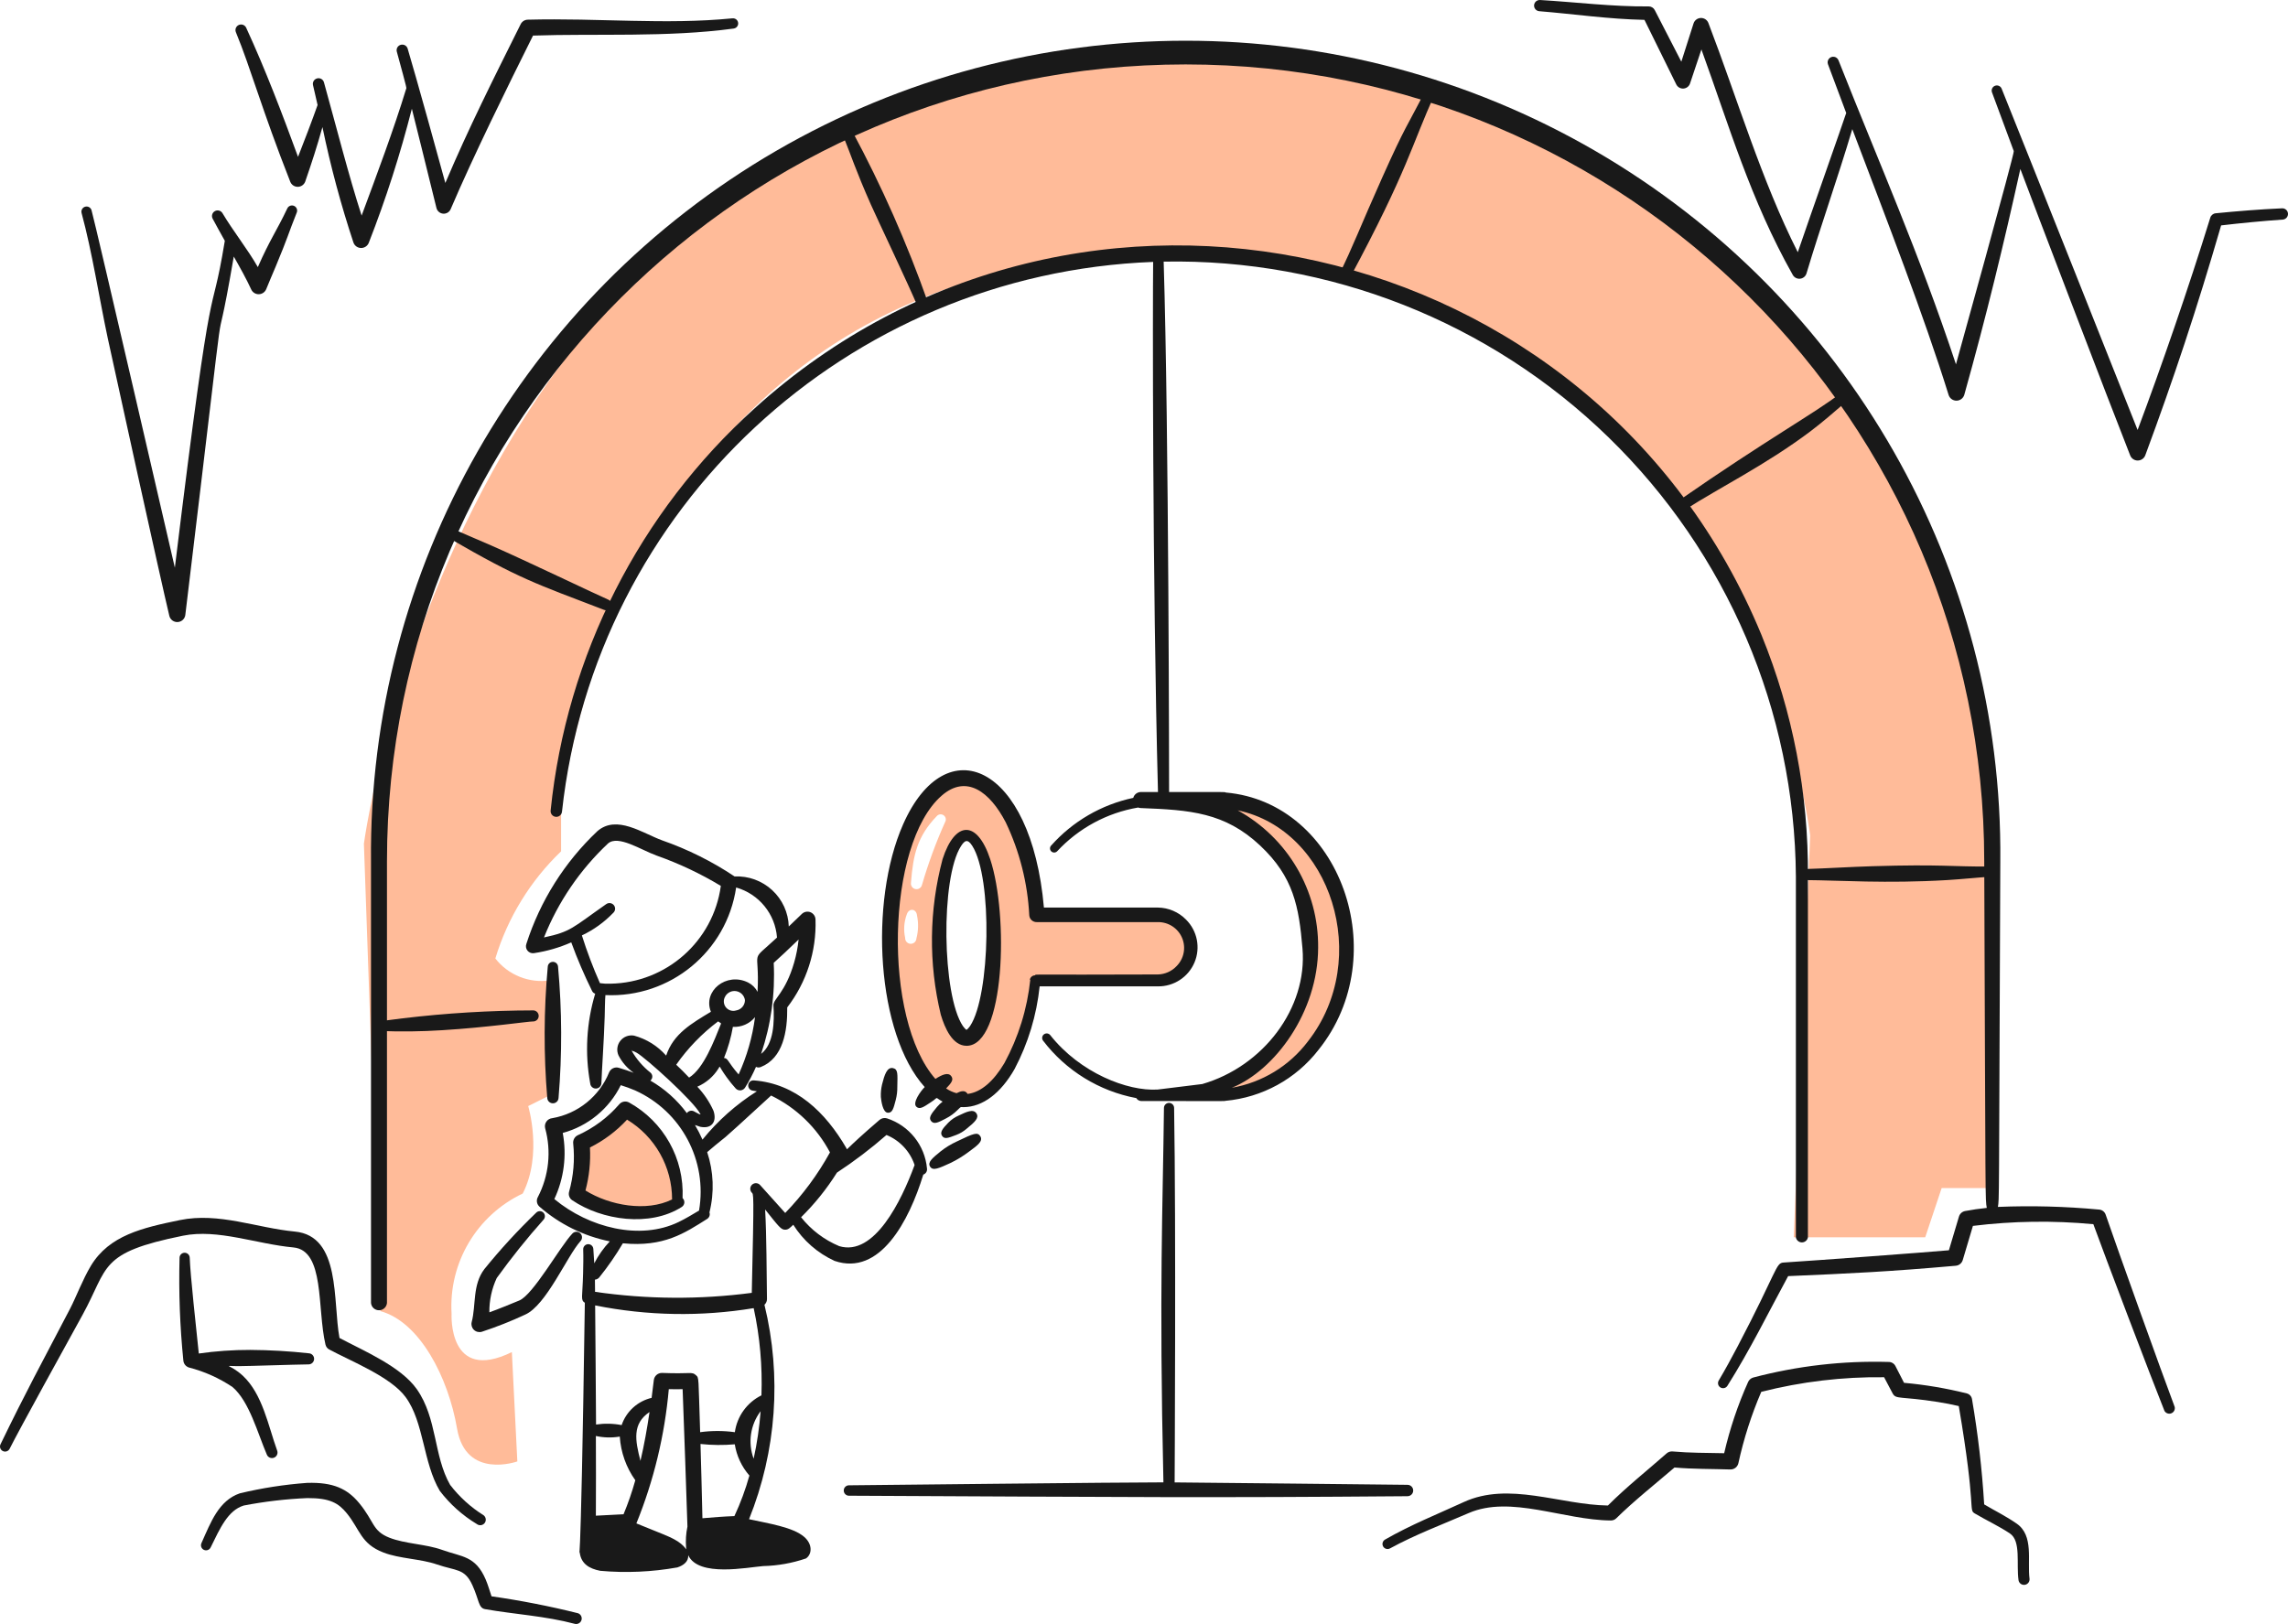 <?xml version="1.0" encoding="UTF-8"?>
<svg width="200px" height="142px" viewBox="0 0 200 142" version="1.1" xmlns="http://www.w3.org/2000/svg" xmlns:xlink="http://www.w3.org/1999/xlink">
    <title>Group</title>
    <g id="v3" stroke="none" stroke-width="1" fill="none" fill-rule="evenodd">
        <g id="Consultancy/Erbjudande" transform="translate(-216, -354)" fill-rule="nonzero">
            <g id="Group-3" transform="translate(0, 294)">
                <g id="Group" transform="translate(216, 60)">
                    <path d="M101.215,79.99 L90.637,79.99 C90.16,73.228 87.479,68.042 84.246,68.042 C80.678,68.042 77.782,74.358 77.782,82.142 C77.782,89.925 80.678,96.24 84.246,96.24 C87.247,96.24 89.772,91.772 90.5,85.726 L101.215,85.726 C102.802,85.726 104.089,84.442 104.089,82.858 C104.089,81.274 102.802,79.99 101.215,79.99 L101.215,79.99 Z M80.106,82.058 C80.092,82.329 79.86,82.538 79.588,82.524 C79.317,82.51 79.108,82.279 79.122,82.007 C78.97,81.323 79.02,80.609 79.265,79.952 C79.448,79.374 80.107,79.439 80.16,80.057 C80.297,80.72 80.278,81.404 80.106,82.058 L80.106,82.058 Z M80.602,77.341 C80.572,77.514 80.453,77.658 80.288,77.719 C80.124,77.781 79.939,77.75 79.803,77.638 C79.667,77.526 79.602,77.351 79.631,77.178 C79.816,74.744 80.191,73.117 81.882,71.364 C82.033,71.184 82.299,71.151 82.49,71.289 C82.682,71.427 82.734,71.689 82.61,71.889 C81.815,73.658 81.145,75.48 80.603,77.341 L80.602,77.341 Z M84.486,90.749 C83.164,90.749 82.091,86.786 82.091,81.906 C82.091,77.027 83.164,73.065 84.486,73.065 C85.808,73.065 86.879,77.025 86.879,81.906 C86.879,86.788 85.807,90.749 84.486,90.749 Z" id="Shape" fill="#FFBB99"></path>
                    <path d="M33.246,114.641 L31.81,73.774 C31.81,73.774 40.815,5.528 102.204,4.952 C164.812,4.366 173.925,66.796 174.035,66.605 C174.146,66.414 174.035,103.884 174.035,103.884 L169.725,103.884 L168.289,108.185 L156.795,108.185 L158.232,73.058 C158.232,73.058 152.328,22.175 102.204,22.158 C53.606,22.142 49.046,70.904 49.046,70.904 L49.046,74.438 C46.356,77.017 44.377,80.244 43.299,83.808 C44.431,85.263 46.263,85.994 48.088,85.72 L48.088,95.756 L46.172,96.712 C46.172,96.712 47.447,100.93 45.694,104.359 C41.665,106.271 39.204,110.434 39.474,114.879 C39.474,114.879 39.139,120.972 44.743,118.225 L45.222,127.785 C45.222,127.785 40.719,129.402 39.953,124.917 C39.187,120.432 36.692,115.58 33.246,114.641 L33.246,114.641 Z" id="Path" fill="#FFBB99"></path>
                    <path d="M29.676,116.99 C31.81,118.127 35.034,119.478 36.435,121.468 C38.233,124.03 37.891,127.295 39.349,129.839 C40.16,130.892 41.152,131.793 42.281,132.498 C42.489,132.666 42.524,132.969 42.359,133.18 C42.193,133.388 41.889,133.423 41.679,133.259 C40.429,132.506 39.332,131.524 38.447,130.364 C36.979,127.905 37.065,124.348 35.458,122.164 C34.173,120.397 30.685,119.02 28.776,117.998 C28.611,117.907 28.492,117.749 28.45,117.565 C27.708,114.399 28.404,109.325 25.642,109.073 C22.425,108.779 19.045,107.433 16.002,108.047 C8.593,109.544 9.528,110.761 7.21,114.981 C5.929,117.314 1.631,125.089 0.844,126.676 C0.735,126.896 0.469,126.986 0.248,126.878 C0.028,126.77 -0.063,126.504 0.046,126.284 C2.256,121.715 3.611,119.245 6.134,114.413 C6.661,113.4 7.222,111.882 7.947,110.675 C9.553,108.018 12.432,107.361 15.722,106.683 C19.136,105.982 22.445,107.373 25.771,107.686 C29.826,108.066 29.076,113.799 29.676,116.99 L29.676,116.99 Z" id="Path" fill="#191919"></path>
                    <path d="M26.992,118.33 C25.291,118.143 23.582,118.044 21.871,118.034 C20.368,118.031 18.866,118.136 17.377,118.349 C17.15,116.143 16.641,111.548 16.584,109.975 C16.58,109.73 16.378,109.535 16.133,109.538 C15.888,109.542 15.692,109.743 15.695,109.988 C15.615,112.986 15.727,115.986 16.028,118.97 C16.054,119.245 16.239,119.479 16.501,119.568 C17.864,119.917 19.158,120.496 20.326,121.281 C21.794,122.537 22.514,125.3 23.326,127.191 C23.426,127.436 23.705,127.555 23.952,127.458 C24.199,127.361 24.321,127.084 24.227,126.836 C23.447,124.678 22.956,121.899 21.219,120.284 C20.074,119.234 19.362,119.453 20.868,119.453 C21.679,119.453 25.737,119.312 26.951,119.3 C27.219,119.311 27.446,119.103 27.457,118.835 C27.469,118.568 27.26,118.341 26.992,118.33 L26.992,118.33 Z" id="Path" fill="#191919"></path>
                    <path d="M42.965,139.579 C45.505,139.942 48.026,140.435 50.516,141.056 C50.763,141.137 50.901,141.397 50.832,141.646 C50.762,141.895 50.508,142.046 50.255,141.988 C47.657,141.296 44.967,141.154 42.395,140.7 C41.812,140.595 41.884,139.904 41.298,138.618 C40.623,137.121 39.896,137.377 38.195,136.793 C36.754,136.294 34.925,136.296 33.519,135.75 C31.519,134.978 31.492,133.76 30.304,132.307 C29.592,131.441 28.855,130.98 26.868,130.99 C25,131.07 23.141,131.287 21.306,131.641 C19.921,132.061 19.227,133.643 18.413,135.306 C18.309,135.525 18.048,135.619 17.827,135.518 C17.606,135.417 17.508,135.158 17.606,134.936 C18.434,133.075 19.121,131.21 20.963,130.574 C22.895,130.111 24.862,129.805 26.844,129.661 C29.151,129.59 30.365,130.187 31.388,131.418 C32.743,133.059 32.526,133.851 34.031,134.451 C35.417,134.998 37.228,135.007 38.646,135.519 C40.37,136.141 41.561,136.019 42.457,138.112 C42.658,138.587 42.802,139.093 42.965,139.579 L42.965,139.579 Z" id="Path" fill="#191919"></path>
                    <path d="M103.856,95.476 C104.392,95.307 104.948,95.214 105.51,95.202 C107.488,94.912 109.295,93.919 110.598,92.406 C113.209,89.938 114.618,86.461 114.46,82.876 C114.4,81.156 114.104,79.452 113.579,77.812 C112.256,74.462 109.51,71.87 106.085,70.737 C104.01,70.213 101.877,69.951 99.737,69.955 L106.92,69.955 L106.92,69.98 C112.931,70.4 117.695,76.006 117.695,82.859 C117.695,89.713 112.931,95.321 106.92,95.737 L106.92,95.763 L99.737,95.763 L103.856,95.476 Z" id="Path" fill="#FFBB99"></path>
                    <path d="M153.982,55.536 C139.486,20.342 94.267,10.138 65.991,35.68 C55.879,44.793 49.516,57.328 48.134,70.856 C48.108,71.036 48.183,71.217 48.329,71.326 C48.476,71.435 48.67,71.456 48.836,71.38 C49.002,71.304 49.114,71.143 49.126,70.961 C52.035,44.373 74.021,23.925 100.8,22.901 C100.76,26.195 100.73,50.343 101.222,69.252 L99.737,69.252 C99.422,69.252 99.145,69.461 99.06,69.764 C96.277,70.355 93.757,71.822 91.87,73.949 C91.744,74.098 91.759,74.319 91.903,74.45 C92.048,74.581 92.27,74.575 92.407,74.436 C94.28,72.416 96.769,71.07 99.488,70.609 C99.559,70.636 99.635,70.652 99.711,70.655 C104.017,70.82 107.062,71.03 110.151,73.933 C113.079,76.682 113.544,79.283 113.852,82.922 C114.304,88.139 110.427,93.243 105.094,94.787 C104.983,94.798 101.305,95.261 101.19,95.268 C98.558,95.431 94.407,93.812 91.797,90.501 C91.66,90.339 91.419,90.314 91.251,90.444 C91.083,90.574 91.048,90.813 91.171,90.986 C93.172,93.614 96.078,95.407 99.328,96.017 C99.413,96.165 99.567,96.26 99.737,96.27 C106.933,96.27 107.011,96.295 107.117,96.255 C110.332,95.962 113.28,94.347 115.253,91.797 C121.907,83.513 117.16,70.182 107.16,69.298 C106.998,69.235 107.347,69.254 102.193,69.254 C102.193,69.149 102.177,37.551 101.719,22.876 C116.218,22.603 130.222,28.136 140.605,38.239 C150.989,48.341 156.887,62.172 156.983,76.644 L156.983,108.188 C157.026,108.445 157.248,108.633 157.509,108.633 C157.77,108.633 157.992,108.445 158.035,108.188 L158.035,76.644 C158.091,69.41 156.713,62.237 153.982,55.536 L153.982,55.536 Z M114.324,91.064 C112.704,93.207 110.327,94.654 107.677,95.113 C111.431,93.591 115.208,88.51 115.222,82.858 C115.268,77.871 112.567,73.261 108.19,70.855 C116.327,72.557 119.992,83.829 114.324,91.064 Z" id="Shape" fill="#191919"></path>
                    <path d="M123.035,129.83 C123.035,129.83 103.612,129.619 102.678,129.619 C102.678,129.496 102.806,107.225 102.632,96.878 C102.632,96.633 102.433,96.435 102.188,96.435 C101.943,96.435 101.744,96.633 101.744,96.878 C101.648,105.547 101.311,112.662 101.698,129.615 C99.048,129.604 74.19,129.873 74.19,129.873 C73.946,129.884 73.755,130.085 73.755,130.328 C73.755,130.571 73.946,130.772 74.19,130.783 C99.439,130.905 105.348,130.97 123.032,130.826 C123.211,130.827 123.376,130.733 123.465,130.579 C123.555,130.425 123.556,130.235 123.467,130.08 C123.378,129.926 123.214,129.83 123.035,129.83 L123.035,129.83 Z" id="Path" fill="#191919"></path>
                    <path d="M73.685,11.834 C74.41,13.605 74.757,14.792 76.13,17.896 C76.656,19.087 79.455,24.969 80.203,26.771 C80.305,27.013 80.582,27.129 80.827,27.032 C81.071,26.935 81.194,26.661 81.103,26.415 C79.288,21.275 77.081,16.281 74.499,11.477 C74.394,11.265 74.14,11.173 73.922,11.268 C73.705,11.363 73.6,11.612 73.685,11.834 L73.685,11.834 Z" id="Path" fill="#191919"></path>
                    <path d="M39.285,47.073 C45.379,50.605 46.797,51.023 52.801,53.325 C53.048,53.426 53.331,53.306 53.432,53.059 C53.532,52.811 53.413,52.529 53.165,52.429 C52.121,51.98 45.957,49.018 42.954,47.702 C41.865,47.224 40.771,46.77 39.691,46.29 C39.477,46.198 39.229,46.286 39.122,46.492 C39.015,46.699 39.086,46.952 39.285,47.073 L39.285,47.073 Z" id="Path" fill="#191919"></path>
                    <path d="M33.191,90.145 C35.008,90.218 36.828,90.196 38.643,90.08 C42.573,89.84 46.176,89.311 46.578,89.315 C46.846,89.329 47.074,89.123 47.088,88.856 C47.102,88.589 46.896,88.361 46.628,88.347 C42.814,88.355 39.003,88.586 35.216,89.038 C34.164,89.169 33.427,89.275 33.306,89.268 C33.063,89.236 32.841,89.407 32.809,89.649 C32.777,89.891 32.948,90.113 33.191,90.145 L33.191,90.145 Z" id="Path" fill="#191919"></path>
                    <path d="M124.604,7.905 C122.942,11.168 122.892,10.909 120.849,15.469 C118.906,19.808 118.244,21.617 117.08,23.955 C116.964,24.191 117.059,24.477 117.294,24.598 C117.528,24.719 117.816,24.631 117.943,24.399 C123.134,14.745 123.407,12.615 125.4,8.286 C125.484,8.07 125.388,7.827 125.179,7.727 C124.97,7.627 124.719,7.704 124.604,7.905 L124.604,7.905 Z" id="Path" fill="#191919"></path>
                    <path d="M160.813,34.439 C158.744,36.056 154.311,38.516 146.785,43.749 C146.571,43.902 146.517,44.196 146.664,44.414 C146.81,44.631 147.104,44.693 147.326,44.553 C150.263,42.656 154.323,40.666 158.22,37.74 C159.319,36.913 160.345,36.012 161.378,35.123 C161.501,35.023 161.56,34.864 161.534,34.708 C161.508,34.552 161.4,34.421 161.251,34.366 C161.102,34.311 160.936,34.339 160.813,34.439 L160.813,34.439 Z" id="Path" fill="#191919"></path>
                    <path d="M174.066,75.768 C170.46,75.791 169.816,75.558 163.682,75.74 C161.73,75.799 159.787,75.927 157.837,75.986 C157.578,76 157.376,76.215 157.379,76.474 C157.381,76.733 157.588,76.944 157.847,76.953 C160.845,76.973 164.847,77.268 170.197,76.953 C171.499,76.876 172.793,76.731 174.092,76.652 C174.322,76.627 174.495,76.429 174.488,76.198 C174.481,75.967 174.297,75.779 174.066,75.768 L174.066,75.768 Z" id="Path" fill="#191919"></path>
                    <path d="M150.714,127.067 C151.209,124.925 151.911,122.836 152.811,120.829 C152.895,120.648 153.053,120.51 153.245,120.452 C157.107,119.431 161.096,118.971 165.09,119.087 C165.343,119.084 165.575,119.226 165.688,119.452 L166.437,120.912 C168.288,121.078 170.123,121.388 171.926,121.839 C172.163,121.901 172.34,122.098 172.378,122.339 C172.9,125.385 173.255,128.457 173.442,131.541 C174.374,132.096 175.336,132.564 176.284,133.222 C177.799,134.272 177.203,136.45 177.407,138.054 C177.429,138.312 177.244,138.541 176.987,138.575 C176.73,138.609 176.492,138.436 176.446,138.181 C176.24,136.752 176.682,134.744 175.692,134.084 C174.703,133.424 173.643,132.94 172.619,132.333 C172.051,131.988 172.772,132.025 171.222,122.944 C170.618,122.8 170.003,122.686 169.383,122.586 C166.095,122.07 165.751,122.376 165.451,121.857 L164.694,120.423 C161.075,120.378 157.465,120.808 153.957,121.701 C153.093,123.713 152.424,125.802 151.957,127.941 C151.883,128.268 151.587,128.497 151.251,128.488 C149.606,128.434 148.02,128.461 146.373,128.316 C144.704,129.751 142.834,131.23 141.284,132.756 C141.161,132.88 140.993,132.949 140.818,132.948 C136.679,132.923 132.053,130.71 128.38,132.301 C126.092,133.293 123.706,134.186 121.506,135.389 C121.368,135.466 121.198,135.464 121.062,135.383 C120.926,135.303 120.843,135.155 120.845,134.997 C120.847,134.839 120.934,134.694 121.072,134.617 C123.305,133.332 125.617,132.411 127.949,131.339 C131.895,129.523 136.362,131.577 140.551,131.64 C142.23,129.964 143.963,128.6 145.687,127.08 C145.831,126.953 146.022,126.893 146.213,126.913 C147.727,127.047 149.138,127.033 150.714,127.067 L150.714,127.067 Z" id="Path" fill="#191919"></path>
                    <path d="M190.092,123.007 C189.039,120.225 185.02,109.011 184.058,106.198 C183.971,105.952 183.745,105.781 183.484,105.763 C180.545,105.487 177.591,105.409 174.642,105.53 C174.76,104.653 174.725,106.633 174.852,75.303 C175.093,49.752 161.573,26.039 139.442,13.194 C117.31,0.349 89.973,0.349 67.841,13.194 C45.71,26.039 32.19,49.752 32.431,75.303 L32.431,113.929 C32.462,114.29 32.765,114.567 33.128,114.567 C33.492,114.567 33.794,114.29 33.826,113.929 L33.826,75.306 C33.826,36.827 65.081,5.633 103.636,5.633 C142.192,5.633 173.447,36.827 173.447,75.306 C173.57,106.462 173.529,104.671 173.67,105.617 C173.025,105.684 172.391,105.773 171.775,105.891 C171.512,105.941 171.301,106.137 171.232,106.395 L170.358,109.322 C168.533,109.487 158.885,110.206 155.908,110.394 C155.208,110.433 155.391,111.054 151.864,117.779 C151.337,118.775 150.804,119.76 150.233,120.72 C150.115,120.928 150.184,121.192 150.387,121.316 C150.591,121.441 150.858,121.382 150.99,121.183 C152.983,118.032 154.612,114.701 156.306,111.582 C161.895,111.342 165.11,111.192 170.962,110.674 C171.244,110.649 171.484,110.455 171.567,110.184 L172.458,107.19 C175.951,106.759 179.481,106.71 182.985,107.042 C183.95,109.708 188.087,120.594 189.2,123.363 C189.319,123.575 189.577,123.666 189.803,123.576 C190.029,123.486 190.153,123.242 190.092,123.007 L190.092,123.007 Z" id="Path" fill="#191919"></path>
                    <path d="M59.197,104.916 C59.32,101.633 57.558,98.567 54.656,97.016 C53.608,98.253 52.295,99.239 50.814,99.902 C50.967,101.41 50.827,102.933 50.399,104.387 C52.759,106.017 56.715,106.75 59.33,105.123 L59.197,104.916 Z" id="Path" fill="#FFBB99"></path>
                    <path d="M59.664,104.759 C59.776,104.863 59.834,105.013 59.82,105.166 C59.805,105.318 59.721,105.455 59.591,105.537 C56.816,107.309 52.622,106.713 50.012,104.942 C49.775,104.779 49.667,104.483 49.745,104.207 C50.13,102.838 50.253,101.408 50.106,99.994 C50.066,99.681 50.238,99.379 50.527,99.252 C51.906,98.627 53.133,97.711 54.122,96.566 C54.333,96.312 54.694,96.242 54.986,96.398 C58.011,98.071 59.824,101.311 59.664,104.759 L59.664,104.759 Z M54.812,97.899 C53.888,98.9 52.789,99.725 51.569,100.333 C51.636,101.6 51.504,102.869 51.178,104.095 C53.299,105.416 56.508,105.986 58.748,104.878 C58.751,102.024 57.258,99.377 54.812,97.899 Z" id="Shape" fill="#191919"></path>
                    <path d="M42.777,114.748 C43.557,114.474 44.63,114.022 45.381,113.718 C46.615,113.219 48.936,109.012 50.034,107.86 C50.216,107.664 50.522,107.651 50.719,107.833 C50.916,108.014 50.928,108.32 50.747,108.516 C49.573,109.811 47.759,114.131 45.905,114.948 C44.673,115.524 43.407,116.024 42.115,116.448 C41.872,116.519 41.609,116.455 41.427,116.28 C41.244,116.104 41.17,115.845 41.232,115.6 C41.623,114.111 41.284,112.36 42.338,110.97 C43.743,109.235 45.255,107.588 46.865,106.04 C47.031,105.865 47.307,105.855 47.486,106.017 C47.664,106.18 47.68,106.455 47.522,106.636 C46.067,108.268 44.699,109.975 43.422,111.748 C42.983,112.687 42.763,113.712 42.777,114.748 L42.777,114.748 Z" id="Path" fill="#191919"></path>
                    <path d="M78.3,96.173 C78.398,95.796 78.444,95.407 78.437,95.017 C78.46,93.899 78.503,93.498 78.067,93.395 C77.529,93.27 77.303,94.026 77.104,94.819 C77.018,95.176 76.983,95.543 76.998,95.909 C77.027,96.224 77.153,97.275 77.607,97.297 C78.01,97.321 78.106,96.921 78.3,96.173 L78.3,96.173 Z" id="Path" fill="#191919"></path>
                    <path d="M47.881,84.531 C47.533,88.346 47.519,92.184 47.837,96.002 C47.85,96.265 48.067,96.472 48.331,96.472 C48.594,96.472 48.811,96.265 48.824,96.002 C49.143,92.184 49.129,88.346 48.781,84.531 C48.769,84.291 48.571,84.103 48.331,84.103 C48.09,84.103 47.892,84.291 47.881,84.531 L47.881,84.531 Z" id="Path" fill="#191919"></path>
                    <path d="M64.024,1.603 C58.136,2.183 52.403,1.56 46.123,1.721 C45.864,1.73 45.631,1.879 45.515,2.11 C43.069,7.019 40.999,11.127 38.928,15.999 C38.485,14.348 36.309,6.498 35.631,4.241 C35.55,3.989 35.283,3.847 35.028,3.919 C34.772,3.991 34.62,4.252 34.684,4.509 C35.65,8.042 35.532,7.661 35.497,7.786 C34.423,11.317 32.908,15.35 31.61,18.851 C30.498,15.417 29.399,11.09 28.315,7.19 C28.239,6.937 27.977,6.789 27.72,6.855 C27.464,6.92 27.305,7.176 27.359,7.434 C27.496,8.014 27.629,8.598 27.761,9.183 C27.273,10.562 26.577,12.382 26.052,13.714 C24.658,9.911 23.204,6.087 21.526,2.44 C21.42,2.19 21.132,2.074 20.882,2.18 C20.632,2.285 20.516,2.573 20.622,2.822 C21.914,5.953 22.89,9.591 25.372,15.891 C25.477,16.159 25.736,16.335 26.024,16.335 C26.313,16.335 26.571,16.159 26.676,15.891 C27.278,14.146 27.701,12.844 28.186,11.112 C28.894,14.526 29.798,17.897 30.895,21.208 C30.995,21.49 31.261,21.68 31.561,21.683 C31.861,21.687 32.131,21.504 32.238,21.224 C33.733,17.4 34.989,13.487 36.001,9.509 C36.039,9.662 37.488,15.452 38.153,18.193 C38.224,18.465 38.461,18.662 38.742,18.683 C39.024,18.703 39.287,18.542 39.396,18.283 C41.366,13.661 44.361,7.59 46.593,3.112 C52.084,2.921 58.328,3.286 64.13,2.497 C64.29,2.478 64.428,2.376 64.491,2.228 C64.555,2.08 64.535,1.91 64.438,1.781 C64.342,1.652 64.184,1.584 64.024,1.603 L64.024,1.603 Z" id="Path" fill="#191919"></path>
                    <path d="M25.108,18.236 C24.194,20.171 23.594,20.943 22.538,23.356 C21.689,21.851 20.359,20.179 19.441,18.629 C19.3,18.405 19.008,18.332 18.779,18.463 C18.549,18.594 18.464,18.882 18.586,19.116 C18.935,19.76 19.285,20.411 19.652,21.056 C18.327,29.106 18.752,21.213 15.284,49.637 C15.284,49.637 8.321,19.459 7.999,18.375 C7.927,18.141 7.68,18.007 7.444,18.074 C7.208,18.142 7.069,18.385 7.131,18.622 C8.071,22.101 8.666,26.038 9.422,29.586 C10.053,32.501 14.027,50.63 14.803,53.854 C14.885,54.184 15.191,54.41 15.532,54.391 C15.873,54.373 16.153,54.115 16.198,53.777 C20.544,17.736 18.278,34.986 20.435,22.432 C20.93,23.302 21.575,24.457 21.964,25.318 C22.085,25.574 22.346,25.734 22.629,25.726 C22.912,25.718 23.164,25.544 23.271,25.283 C23.537,24.618 23.825,23.965 24.099,23.307 C25.183,20.708 25.199,20.439 25.936,18.596 C26.036,18.368 25.931,18.102 25.703,18.002 C25.474,17.903 25.208,18.007 25.108,18.236 L25.108,18.236 Z" id="Path" fill="#191919"></path>
                    <path d="M199.48,18.215 C197.609,18.297 195.552,18.463 193.674,18.649 C193.453,18.673 193.268,18.826 193.205,19.038 C191.317,25.146 188.92,32.096 186.854,37.596 C186.043,35.529 177.086,13.007 174.969,7.754 C174.877,7.525 174.617,7.411 174.386,7.501 C174.155,7.59 174.039,7.849 174.127,8.08 C174.763,9.788 175.397,11.498 176.029,13.211 C176.157,13.211 171.005,31.751 170.976,31.856 C167.725,22.054 164.335,14.448 160.709,5.277 C160.647,5.113 160.501,4.994 160.328,4.966 C160.154,4.938 159.979,5.005 159.868,5.141 C159.757,5.277 159.727,5.462 159.79,5.626 C160.314,7.042 160.845,8.46 161.382,9.879 C161.097,10.765 158.236,18.867 157.149,22.054 C153.975,15.778 151.852,8.584 149.335,2.01 C149.23,1.742 148.969,1.567 148.681,1.572 C148.393,1.577 148.138,1.761 148.043,2.032 L146.97,5.394 L144.643,0.876 C144.541,0.681 144.337,0.559 144.116,0.561 C140.987,0.592 137.778,0.188 134.623,0.001 C134.447,-0.011 134.279,0.071 134.18,0.216 C134.082,0.361 134.069,0.548 134.146,0.706 C134.223,0.863 134.378,0.968 134.553,0.98 C137.606,1.228 140.622,1.674 143.747,1.737 L146.532,7.392 C146.651,7.623 146.897,7.761 147.157,7.743 C147.417,7.725 147.641,7.554 147.727,7.309 L148.725,4.324 C151.146,10.995 153.008,17.462 156.71,24.037 C156.837,24.266 157.089,24.397 157.35,24.37 C157.61,24.343 157.83,24.164 157.908,23.914 C159.177,19.671 160.613,15.664 161.914,11.289 C165.035,19.525 168.142,27.503 170.335,34.539 C170.432,34.838 170.712,35.038 171.027,35.034 C171.341,35.029 171.616,34.821 171.704,34.519 C173.625,27.662 175.159,21.324 176.604,14.775 C177.43,17.003 184.537,35.61 186.206,39.822 C186.313,40.093 186.576,40.27 186.867,40.267 C187.159,40.265 187.419,40.085 187.523,39.813 C189.992,33.151 192.015,27.08 194.154,19.709 C195.838,19.511 197.796,19.319 199.529,19.202 C199.802,19.189 200.013,18.957 200,18.684 C199.986,18.412 199.754,18.201 199.48,18.215 L199.48,18.215 Z" id="Path" fill="#191919"></path>
                    <path d="M86.557,75.128 C85.409,71.653 83.471,71.774 82.393,75.121 C81.208,79.573 81.156,84.25 82.239,88.728 C82.589,89.898 83.259,91.437 84.486,91.444 C87.858,91.444 88.174,80.013 86.557,75.128 L86.557,75.128 Z M84.799,89.71 C84.759,89.769 84.549,90.042 84.484,90.042 C84.418,90.042 84.209,89.776 84.168,89.714 C82.349,87.023 82.205,76.769 84.005,73.981 C84.326,73.482 84.58,73.32 84.991,73.964 C86.774,76.756 86.564,87.059 84.799,89.71 Z" id="Shape" fill="#191919"></path>
                    <path d="M103.672,80.406 C103.025,79.745 102.141,79.368 101.215,79.356 L91.252,79.356 C90.149,66.812 82.694,63.605 78.948,72.067 C75.93,78.896 76.648,90.416 80.831,95.051 C80.477,95.399 79.746,96.417 80.094,96.763 C80.383,97.04 80.714,96.815 81.383,96.369 C82.119,95.896 81.625,95.907 82.395,96.324 C82.216,96.46 82.052,96.615 81.907,96.788 C81.342,97.454 81.163,97.748 81.399,98.035 C81.656,98.337 82.014,98.149 82.705,97.787 C83.063,97.603 83.391,97.365 83.676,97.082 C84.058,96.727 83.895,96.809 84.236,96.806 C85.91,96.79 87.486,95.584 88.688,93.471 C89.871,91.224 90.615,88.772 90.878,86.246 L101.206,86.246 C102.602,86.267 103.87,85.44 104.413,84.157 C104.955,82.873 104.662,81.389 103.672,80.406 L103.672,80.406 Z M102.844,84.481 C102.419,84.929 101.833,85.189 101.215,85.205 C89.676,85.251 90.5,85.163 90.5,85.281 C90.265,85.272 90.059,85.439 90.019,85.671 L90.059,85.671 C89.791,88.222 89.023,90.696 87.799,92.952 C86.885,94.491 85.792,95.503 84.58,95.652 C84.37,95.285 83.989,95.401 83.611,95.587 C83.287,95.5 82.98,95.359 82.703,95.172 C83.18,94.673 83.369,94.413 83.162,94.112 C82.893,93.721 82.359,93.965 81.764,94.337 C77.163,89.112 77.454,73.831 82.299,69.583 C84.489,67.66 86.535,69.256 87.91,71.895 C89.128,74.447 89.828,77.215 89.971,80.039 C89.999,80.381 90.293,80.641 90.637,80.628 L101.215,80.628 C102.135,80.616 102.971,81.161 103.329,82.008 C103.686,82.854 103.494,83.832 102.843,84.481 L102.844,84.481 Z" id="Shape" fill="#191919"></path>
                    <path d="M83.595,99.234 C83.924,99.109 84.228,98.927 84.493,98.696 C85.251,98.087 85.596,97.736 85.355,97.359 C85.078,96.927 84.484,97.219 83.776,97.554 C83.44,97.701 83.137,97.912 82.884,98.176 C82.433,98.644 82.116,99.002 82.357,99.332 C82.569,99.623 82.863,99.517 83.595,99.234 L83.595,99.234 Z" id="Path" fill="#191919"></path>
                    <path d="M83.092,101.686 C83.661,101.41 84.201,101.079 84.704,100.697 C85.386,100.189 85.975,99.797 85.688,99.347 C85.449,98.975 85.147,99.079 83.643,99.806 C83.128,100.041 82.644,100.338 82.202,100.69 C81.493,101.268 81.056,101.631 81.306,102.014 C81.555,102.397 82.063,102.156 83.092,101.686 L83.092,101.686 Z" id="Path" fill="#191919"></path>
                    <path d="M81.031,102.172 C80.849,100.145 79.475,98.421 77.537,97.788 C77.31,97.718 77.063,97.769 76.882,97.922 C73.638,100.707 74.103,100.6 73.984,100.39 C72.158,97.25 69.569,94.749 65.898,94.468 C65.65,94.444 65.43,94.625 65.406,94.873 C65.382,95.12 65.564,95.34 65.812,95.364 C65.93,95.378 66.045,95.401 66.16,95.423 C64.354,96.561 62.748,97.988 61.405,99.646 C61.212,99.207 60.993,98.78 60.748,98.368 L61.211,98.524 C62.223,98.734 62.685,98.066 62.369,97.128 C62.02,96.35 61.542,95.637 60.954,95.019 C61.717,94.69 62.362,94.136 62.802,93.431 C62.983,93.152 62.769,93.158 63.538,94.22 C63.78,94.555 64.041,94.877 64.318,95.183 C64.43,95.299 64.59,95.357 64.75,95.338 C64.911,95.319 65.053,95.227 65.135,95.089 C65.495,94.511 65.811,93.909 66.083,93.285 C66.212,93.352 66.364,93.357 66.498,93.301 C68.451,92.528 68.838,90.179 68.814,88.087 C70.503,85.889 71.377,83.175 71.286,80.406 C71.282,80.126 71.112,79.875 70.853,79.767 C70.593,79.66 70.295,79.716 70.093,79.911 C69.712,80.279 69.331,80.645 68.949,81.01 C68.912,79.8 68.389,78.655 67.499,77.833 C66.608,77.01 65.424,76.579 64.212,76.636 C62.247,75.323 60.123,74.264 57.891,73.484 C56.152,72.849 53.909,71.217 52.221,72.673 C49.351,75.385 47.215,78.777 46.01,82.534 C45.938,82.733 45.974,82.955 46.107,83.12 C46.239,83.286 46.448,83.371 46.658,83.345 C47.788,83.179 48.891,82.861 49.935,82.399 C50.464,83.847 51.072,85.265 51.755,86.648 C51.808,86.762 51.906,86.849 52.027,86.887 C51.263,89.424 51.113,92.106 51.589,94.713 C51.597,94.888 51.697,95.046 51.853,95.127 C52.009,95.208 52.197,95.2 52.345,95.105 C52.493,95.011 52.58,94.845 52.572,94.67 C52.597,93.74 52.797,90.945 52.858,88.873 C52.867,88.533 52.882,87.324 52.921,87.01 C58.585,87.266 63.523,83.2 64.348,77.601 C66.34,78.168 67.767,79.915 67.92,81.977 C65.43,84.298 66.424,82.748 66.22,86.726 C66.037,86.372 65.746,86.085 65.389,85.906 C63.494,84.974 61.415,86.653 62.142,88.465 C60.447,89.497 58.864,90.385 58.229,92.301 C57.487,91.457 56.514,90.85 55.43,90.554 C54.977,90.47 54.514,90.643 54.228,91.004 C53.941,91.364 53.877,91.853 54.062,92.274 C54.373,92.887 54.832,93.413 55.397,93.805 C54.976,93.642 54.536,93.499 54.088,93.366 C53.748,93.267 53.387,93.437 53.246,93.761 C52.396,95.862 50.52,97.378 48.284,97.77 C48.076,97.787 47.887,97.894 47.766,98.063 C47.644,98.231 47.603,98.444 47.652,98.646 C48.207,100.659 47.981,102.806 47.021,104.66 C46.858,104.939 46.914,105.293 47.155,105.507 C48.905,107.036 51.024,108.083 53.304,108.544 C52.764,109.117 52.307,109.762 51.946,110.462 C51.925,110.041 51.898,109.624 51.865,109.208 C51.852,108.965 51.645,108.777 51.401,108.789 C51.156,108.801 50.968,109.008 50.979,109.251 C51.003,109.949 50.986,110.644 50.97,111.34 C50.918,113.468 50.728,113.651 51.122,113.915 C50.73,141.351 50.55,134.776 50.678,135.766 C50.804,136.733 51.504,137.162 52.468,137.349 C54.717,137.55 56.982,137.45 59.205,137.054 C59.731,136.885 60.194,136.547 60.162,135.99 C61.058,137.927 65.347,137.04 66.711,136.935 C67.985,136.905 69.246,136.68 70.451,136.268 C70.992,135.907 71.035,135.024 70.303,134.388 C69.317,133.526 67.186,133.214 65.476,132.837 C67.871,126.88 68.342,120.324 66.823,114.087 C66.962,113.961 67.042,113.783 67.043,113.595 C67.007,111.33 67.013,108.082 66.882,105.755 C68.093,107.278 68.272,107.514 68.611,107.523 C68.908,107.536 69.057,107.352 69.342,107.09 C70.211,108.472 71.466,109.57 72.951,110.251 C76.913,111.608 79.464,106.768 80.707,102.707 C80.93,102.629 81.066,102.405 81.031,102.172 L81.031,102.172 Z M53.363,86.012 C53.055,86.027 52.747,86.011 52.443,85.966 C51.839,84.604 51.312,83.211 50.864,81.791 C51.886,81.308 52.812,80.643 53.595,79.828 C53.798,79.655 53.826,79.352 53.658,79.146 C53.49,78.939 53.187,78.903 52.975,79.065 C50.028,81.126 49.929,81.463 47.551,81.968 C48.791,78.853 50.703,76.048 53.15,73.751 C54.042,72.984 56.018,74.313 57.403,74.813 C59.357,75.503 61.236,76.39 63.01,77.462 C62.348,82.297 58.252,85.928 53.363,86.012 L53.363,86.012 Z M67.632,84.19 C68.21,83.672 68.933,82.999 69.807,82.15 C69.738,82.834 69.607,83.51 69.417,84.17 C68.644,86.835 67.58,87.337 67.609,87.91 C67.698,89.321 67.653,91.282 66.53,92.15 C67.397,89.59 67.771,86.889 67.632,84.19 L67.632,84.19 Z M66,88.936 C65.774,90.668 65.289,92.358 64.564,93.948 C63.575,92.81 63.664,92.544 63.287,92.507 C63.642,91.63 63.903,90.718 64.064,89.787 C64.809,89.83 65.529,89.513 66,88.936 L66,88.936 Z M63.387,87.133 C63.579,86.783 63.974,86.596 64.367,86.667 C64.76,86.739 65.062,87.053 65.118,87.448 C65.119,87.899 64.79,88.283 64.344,88.352 C64.015,88.453 63.658,88.341 63.446,88.07 C63.235,87.799 63.213,87.427 63.391,87.133 L63.387,87.133 Z M62.772,89.306 C62.855,89.373 62.943,89.434 63.035,89.488 C62.429,90.993 61.522,93.425 60.236,94.223 C59.839,93.803 59.512,93.475 59.109,93.097 C60.123,91.648 61.361,90.368 62.776,89.306 L62.772,89.306 Z M55.198,91.843 C55.176,91.785 55.231,91.785 55.198,91.864 L55.198,91.843 Z M55.198,91.864 C55.36,91.901 55.515,91.964 55.656,92.051 C56.401,92.465 60.664,96.284 61.244,97.446 C61.058,97.4 61.171,97.446 60.723,97.208 C60.5,97.053 60.195,97.107 60.039,97.329 C59.183,96.172 58.098,95.204 56.851,94.485 C56.956,94.401 57.018,94.275 57.02,94.141 C57.022,94.007 56.964,93.88 56.863,93.792 C56.192,93.261 55.63,92.606 55.207,91.864 L55.198,91.864 Z M48.454,104.848 C49.299,103.044 49.556,101.021 49.191,99.063 C51.404,98.462 53.252,96.941 54.264,94.886 C54.688,95.017 55.105,95.17 55.514,95.344 C59.557,97.167 61.855,101.486 61.105,105.85 C60.522,106.196 59.928,106.559 59.305,106.858 C55.948,108.475 51.488,107.361 48.463,104.848 L48.454,104.848 Z M54.497,132.405 C53.934,132.439 52.328,132.522 52.087,132.529 C52.098,130.208 52.098,127.885 52.087,125.561 C52.774,125.711 53.483,125.728 54.176,125.612 C54.265,126.986 54.735,128.309 55.534,129.431 C55.252,130.443 54.909,131.436 54.506,132.405 L54.497,132.405 Z M59.971,135.323 C60.021,135.743 60.002,135.151 58.891,134.57 C58.319,134.278 58.202,134.247 55.628,133.204 C57.15,129.453 58.104,125.497 58.461,121.466 C58.951,121.477 59.436,121.474 59.67,121.466 C59.756,123.777 60.046,131.789 60.091,133.481 C59.963,134.086 59.924,134.707 59.974,135.323 L59.971,135.323 Z M56.778,123.461 C56.568,124.889 56.314,126.325 55.984,127.736 C55.521,125.936 55.246,124.496 56.782,123.461 L56.778,123.461 Z M64.195,132.565 C63.228,132.601 62.344,132.67 61.401,132.754 C61.374,131.292 61.255,126.96 61.232,126.259 C62.228,126.366 63.231,126.376 64.229,126.288 C64.389,127.3 64.832,128.247 65.507,129.02 C65.169,130.234 64.731,131.418 64.198,132.561 L64.195,132.565 Z M65.879,127.549 C65.359,126.151 65.588,124.585 66.488,123.394 C66.383,124.791 66.179,126.18 65.878,127.549 L65.879,127.549 Z M66.562,122.006 C65.3,122.63 64.429,123.836 64.235,125.228 C63.229,125.091 62.208,125.091 61.202,125.228 C61.035,120.267 61.117,120.501 60.826,120.238 C60.476,119.913 60.405,120.149 57.878,120.047 C57.513,120.035 57.198,120.303 57.153,120.666 C57.092,121.182 57.028,121.702 56.959,122.226 C55.733,122.517 54.743,123.417 54.339,124.608 C53.602,124.465 52.845,124.449 52.102,124.559 C52.086,121.086 52.051,117.617 52.023,114.143 C56.59,115.059 61.285,115.14 65.882,114.382 C66.423,116.886 66.651,119.447 66.56,122.006 L66.562,122.006 Z M68.638,106.06 C68.428,105.837 66.976,104.212 66.452,103.629 C66.276,103.422 65.965,103.396 65.757,103.572 C65.55,103.748 65.524,104.058 65.7,104.265 C65.868,104.475 65.929,103.864 65.715,113.045 C61.167,113.644 56.557,113.614 52.016,112.956 C52.016,112.602 52.012,112.247 52.004,111.891 C52.16,111.879 52.303,111.8 52.397,111.675 C53.151,110.738 53.835,109.748 54.446,108.712 C58.025,109.062 59.85,107.818 61.806,106.585 C62.003,106.466 62.091,106.226 62.016,106.008 C62.451,104.269 62.382,102.442 61.817,100.741 C64.238,98.669 61.807,100.934 67.404,95.792 C69.605,96.861 71.408,98.603 72.55,100.764 C71.487,102.694 70.171,104.475 68.637,106.06 L68.638,106.06 Z M79.928,101.915 C78.818,104.931 76.447,109.89 73.36,108.96 C72.052,108.413 70.905,107.544 70.025,106.434 C71.218,105.259 72.27,103.95 73.159,102.532 C74.677,101.535 76.124,100.435 77.49,99.24 C78.653,99.717 79.549,100.676 79.947,101.866 C79.939,101.882 79.933,101.898 79.927,101.915 L79.928,101.915 Z" id="Shape" fill="#191919"></path>
                </g>
            </g>
        </g>
    </g>
</svg>